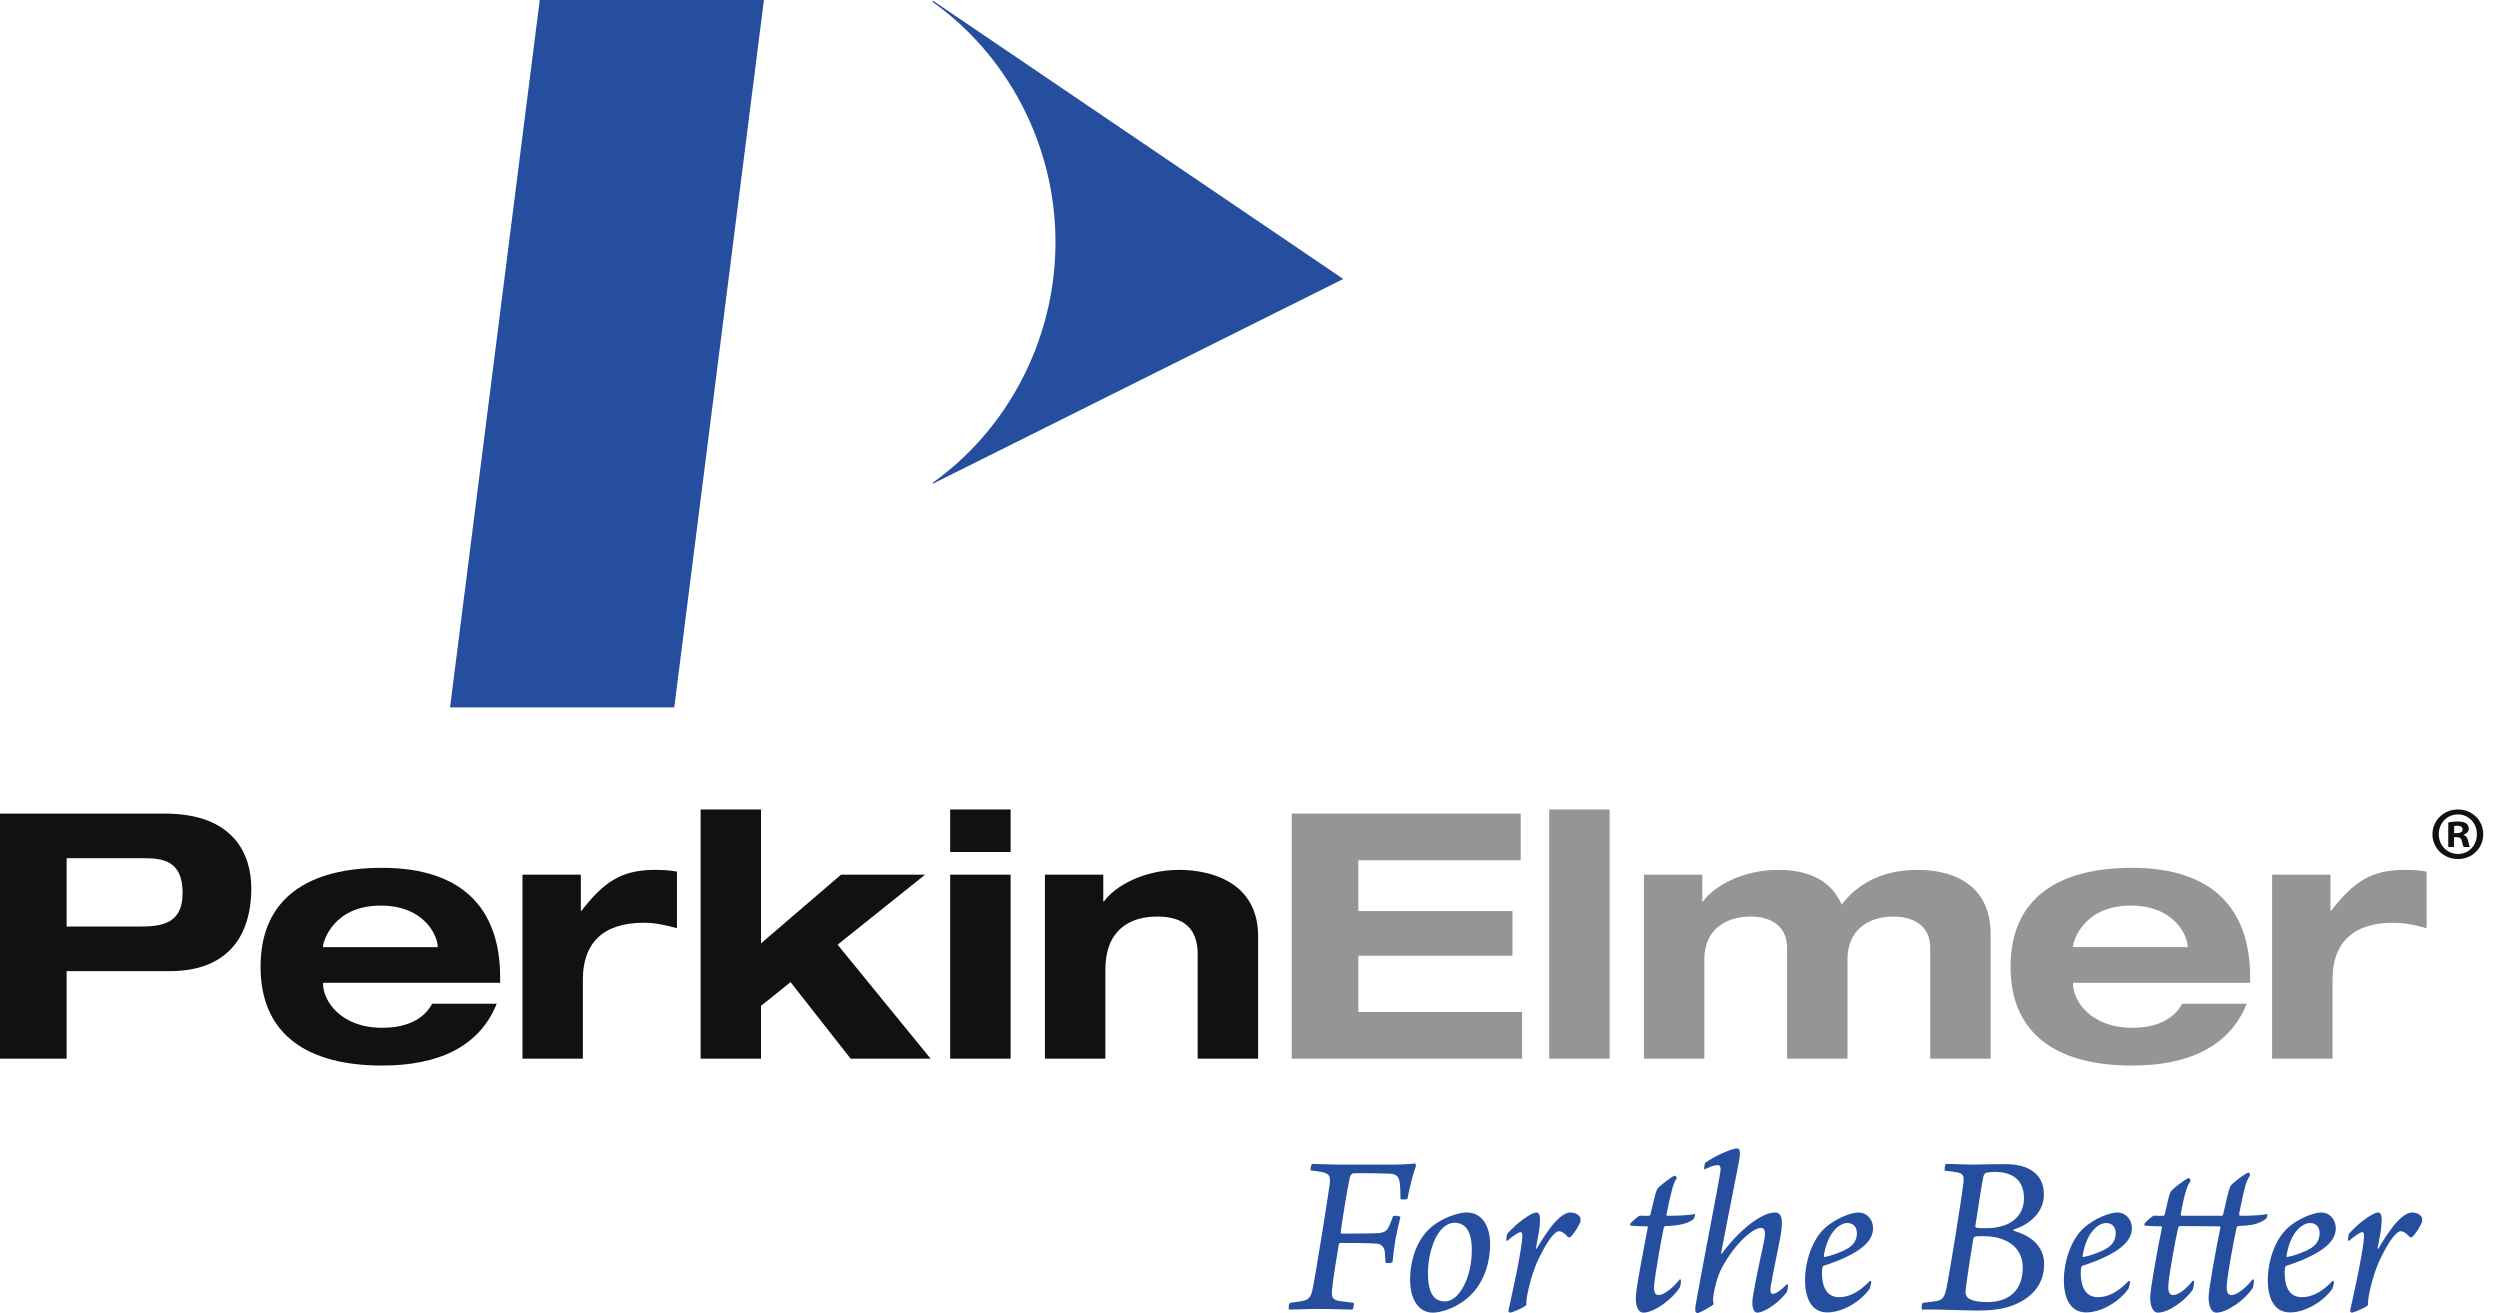 <svg width="99" height="52" viewBox="0 0 99 52" fill="none" xmlns="http://www.w3.org/2000/svg">
<g clip-path="url(#clip0_4484_19390)">
<path d="M0 41.924H2.638V38.457H6.729C8.863 38.457 9.951 37.234 9.951 35.167C9.951 33.863 9.285 32.218 6.525 32.218H0V41.924ZM2.638 33.985H5.71C6.457 33.985 7.232 34.094 7.232 35.358C7.232 36.663 6.28 36.69 5.465 36.69H2.638V33.985Z" fill="#12110F"/>
<path d="M17.114 39.748C16.775 40.374 16.095 40.7 15.13 40.7C13.499 40.7 12.792 39.64 12.792 38.947V38.919H19.806V38.702C19.806 35.956 18.283 34.366 15.13 34.366C12.248 34.366 10.318 35.535 10.318 38.281C10.318 41.026 12.248 42.196 15.13 42.196C17.319 42.196 18.977 41.475 19.67 39.748H17.114ZM12.792 37.506V37.478C12.792 37.302 13.186 35.861 15.075 35.861C16.829 35.861 17.332 37.085 17.332 37.478V37.506H12.792Z" fill="#12110F"/>
<path d="M20.69 34.637H23.001V36.065H23.028C23.898 34.95 24.578 34.447 25.937 34.447C26.209 34.447 26.535 34.461 26.807 34.515V36.758C26.372 36.635 25.937 36.541 25.488 36.541C23.857 36.541 23.082 37.37 23.082 38.784V41.924H20.69V34.637Z" fill="#12110F"/>
<path d="M27.745 32.055H30.137V37.356L33.305 34.637H36.635L33.169 37.41L36.853 41.924H33.685L31.306 38.892L30.137 39.831V41.924H27.745V32.055Z" fill="#12110F"/>
<path d="M37.627 32.055H40.02V33.74H37.627V32.055ZM37.627 34.637H40.02V41.923H37.627V34.637Z" fill="#12110F"/>
<path d="M47.428 37.791C47.428 36.785 46.898 36.296 45.824 36.296C44.709 36.296 43.772 36.853 43.772 38.403V41.924H41.379V34.637H43.69V35.698H43.717C44.152 35.086 45.294 34.447 46.694 34.447C47.931 34.447 49.821 34.923 49.821 37.071V41.924H47.428V37.791Z" fill="#12110F"/>
<path d="M51.153 32.218H60.22V34.066H53.79V36.078H59.894V37.846H53.79V40.075H60.274V41.924H51.153V32.218Z" fill="#949595"/>
<path d="M61.348 41.923H63.74V32.055H61.348V41.923Z" fill="#949595"/>
<path d="M76.437 37.547C76.437 36.568 75.662 36.296 74.969 36.296C73.977 36.296 73.161 36.84 73.161 37.981V41.924H70.769V37.547C70.769 36.568 69.994 36.296 69.328 36.296C68.308 36.296 67.492 36.84 67.492 37.981V41.924H65.1V34.637H67.411V35.698H67.438C67.873 35.086 69.015 34.447 70.415 34.447C71.801 34.447 72.562 34.991 72.93 35.82C73.596 34.95 74.601 34.447 75.934 34.447C77.402 34.447 78.829 35.072 78.829 36.989V41.924H76.437V37.547Z" fill="#949595"/>
<path d="M86.415 39.748C86.074 40.374 85.395 40.7 84.43 40.7C82.799 40.7 82.092 39.64 82.092 38.947V38.919H89.106V38.702C89.106 35.956 87.584 34.366 84.43 34.366C81.548 34.366 79.618 35.535 79.618 38.281C79.618 41.026 81.548 42.196 84.43 42.196C86.618 42.196 88.277 41.475 88.971 39.748H86.415ZM82.092 37.506V37.478C82.092 37.302 82.486 35.861 84.376 35.861C86.129 35.861 86.632 37.085 86.632 37.478V37.506H82.092Z" fill="#949595"/>
<path d="M89.976 34.637H92.287V36.065H92.314C93.184 34.95 93.864 34.447 95.223 34.447C95.495 34.447 95.821 34.461 96.094 34.515V36.758C95.659 36.635 95.223 36.541 94.774 36.541C93.144 36.541 92.368 37.37 92.368 38.784V41.924H89.976V34.637Z" fill="#949595"/>
<path d="M36.941 0.024V0.083C39.878 2.175 41.797 5.712 41.797 9.593C41.797 13.474 39.878 17.021 36.941 19.111V19.155L53.193 11.047L36.941 0.024Z" fill="#254F9E"/>
<path d="M26.701 28.014H17.822L21.374 -0H30.251L26.701 28.014Z" fill="#254F9E"/>
<path d="M97.184 32.992H97.292C97.417 32.992 97.518 32.95 97.518 32.849C97.518 32.759 97.453 32.7 97.31 32.7C97.25 32.7 97.208 32.706 97.184 32.712V32.992ZM97.178 33.541H96.951V32.569C97.041 32.551 97.166 32.532 97.327 32.532C97.512 32.532 97.596 32.562 97.668 32.61C97.721 32.652 97.763 32.73 97.763 32.819C97.763 32.932 97.68 33.016 97.56 33.052V33.064C97.656 33.093 97.709 33.171 97.739 33.302C97.769 33.452 97.787 33.511 97.811 33.541H97.566C97.536 33.505 97.518 33.422 97.489 33.309C97.471 33.201 97.411 33.153 97.286 33.153H97.178V33.541ZM97.327 32.252C96.898 32.252 96.575 32.605 96.575 33.034C96.575 33.47 96.898 33.816 97.339 33.816C97.769 33.822 98.085 33.47 98.085 33.034C98.085 32.605 97.769 32.252 97.333 32.252H97.327ZM97.339 32.055C97.9 32.055 98.336 32.491 98.336 33.034C98.336 33.589 97.9 34.018 97.333 34.018C96.772 34.018 96.325 33.589 96.325 33.034C96.325 32.491 96.772 32.055 97.333 32.055H97.339Z" fill="#12110F"/>
<path d="M51.585 51.517C51.863 51.452 51.919 51.34 51.984 51.024C52.077 50.597 52.607 47.298 52.653 46.917C52.69 46.62 52.653 46.499 52.458 46.443C52.337 46.397 52.123 46.378 51.91 46.35C51.882 46.313 51.919 46.118 51.956 46.09C52.114 46.09 52.616 46.118 53.127 46.118H55.153C55.45 46.118 55.84 46.1 56.036 46.071C56.054 46.071 56.073 46.137 56.073 46.174C55.961 46.453 55.831 46.973 55.738 47.465C55.71 47.512 55.506 47.512 55.459 47.475C55.459 47.224 55.45 46.973 55.422 46.796C55.394 46.583 55.264 46.49 55.069 46.48C54.744 46.462 53.805 46.453 53.601 46.462C53.536 46.462 53.462 46.564 53.452 46.629C53.369 46.982 53.155 48.311 53.09 48.794C53.081 48.822 53.109 48.85 53.136 48.85C53.387 48.85 54.298 48.85 54.586 48.831C54.846 48.812 54.939 48.72 55.013 48.543C55.06 48.441 55.106 48.33 55.162 48.162C55.209 48.125 55.422 48.153 55.459 48.19C55.404 48.385 55.329 48.729 55.264 49.063C55.218 49.343 55.171 49.696 55.144 49.974C55.116 50.03 54.902 50.03 54.865 49.993L54.837 49.566C54.8 49.361 54.707 49.277 54.53 49.249C54.224 49.221 53.35 49.221 53.071 49.221C53.044 49.221 53.016 49.259 53.016 49.287C52.923 49.835 52.792 50.634 52.755 51.015C52.718 51.34 52.746 51.461 53.016 51.517L53.601 51.591C53.629 51.638 53.601 51.823 53.554 51.86C53.285 51.86 52.718 51.833 52.235 51.833C51.77 51.833 51.343 51.86 51.046 51.86C51.018 51.814 51.036 51.628 51.083 51.591C51.288 51.563 51.473 51.544 51.585 51.517Z" fill="#254F9E"/>
<path d="M57.216 51.535C57.81 51.535 58.284 50.541 58.284 49.509C58.284 48.961 58.154 48.432 57.615 48.422C56.9 48.422 56.547 49.584 56.547 50.402C56.547 51.154 56.751 51.535 57.216 51.535ZM59.009 49.259C59.009 50.216 58.619 51.163 57.755 51.656C57.383 51.879 56.965 51.981 56.742 51.981C56.128 51.981 55.84 51.378 55.84 50.69C55.84 49.881 56.119 48.999 56.788 48.506C57.188 48.209 57.755 48.014 58.08 48.014C58.777 48.014 59.009 48.692 59.009 49.259Z" fill="#254F9E"/>
<path d="M61.453 48.543C61.722 48.209 61.983 48.014 62.187 48.014C62.336 48.014 62.503 48.07 62.587 48.227V48.358C62.559 48.497 62.317 48.878 62.206 48.971C62.168 49.008 62.122 49.008 62.094 48.989C61.964 48.831 61.834 48.757 61.731 48.757C61.583 48.757 61.295 49.082 60.905 49.9C60.775 50.179 60.644 50.559 60.542 50.987C60.487 51.238 60.431 51.498 60.44 51.684C60.356 51.777 59.901 51.972 59.799 51.981C59.762 51.981 59.734 51.926 59.734 51.898C59.78 51.675 60.199 49.854 60.273 49.11C60.301 48.887 60.282 48.794 60.217 48.794C60.134 48.794 59.938 48.924 59.687 49.138C59.678 49.138 59.65 49.129 59.65 49.11C59.641 49.045 59.678 48.887 59.687 48.859C60.078 48.413 60.644 48.014 60.849 48.014C60.979 48.014 61.026 48.209 60.942 48.776C60.905 49.017 60.858 49.221 60.821 49.436C60.821 49.445 60.849 49.454 60.858 49.436C61.044 49.119 61.211 48.859 61.453 48.543Z" fill="#254F9E"/>
<path d="M65.513 50.811C65.467 51.182 65.551 51.284 65.681 51.284C65.941 51.284 66.359 50.875 66.517 50.662C66.535 50.653 66.573 50.681 66.563 50.699C66.573 50.783 66.545 50.95 66.517 50.987C66.229 51.442 65.513 51.981 65.077 51.981C64.909 51.981 64.761 51.786 64.779 51.359C64.789 50.987 65.095 49.436 65.253 48.609C65.253 48.59 65.244 48.562 65.225 48.562C64.956 48.562 64.705 48.552 64.566 48.534C64.556 48.515 64.556 48.488 64.556 48.469C64.612 48.376 64.873 48.162 64.919 48.144C64.956 48.134 65.068 48.153 65.291 48.144C65.328 48.144 65.356 48.116 65.356 48.097C65.486 47.558 65.551 47.243 65.616 47.103C65.671 46.992 66.164 46.61 66.322 46.555C66.35 46.546 66.415 46.638 66.396 46.666C66.313 46.778 66.238 46.982 66.192 47.196C66.127 47.447 66.052 47.782 65.997 48.079C65.987 48.097 65.997 48.144 66.025 48.144C66.498 48.153 67.037 48.106 67.121 48.07C67.13 48.116 67.093 48.236 67.065 48.274C67 48.348 66.787 48.45 66.573 48.488C66.387 48.525 66.22 48.543 65.95 48.552C65.922 48.552 65.904 48.58 65.885 48.618C65.755 49.231 65.56 50.393 65.513 50.811Z" fill="#254F9E"/>
<path d="M68.366 49.891C68.143 50.244 68.013 50.541 67.911 50.996C67.855 51.238 67.809 51.498 67.864 51.647C67.753 51.749 67.307 52 67.205 52C67.186 52 67.13 51.935 67.13 51.888C67.13 51.749 67.168 51.572 67.205 51.359C67.465 49.881 68.059 46.908 68.134 46.341C68.143 46.201 68.097 46.137 68.032 46.137C67.911 46.137 67.79 46.174 67.484 46.313C67.474 46.276 67.502 46.071 67.53 46.044C67.883 45.793 68.561 45.477 68.803 45.477C68.886 45.477 68.933 45.598 68.868 45.969C68.682 46.945 68.283 48.924 68.153 49.639C68.153 49.649 68.181 49.658 68.189 49.639C68.877 48.701 69.76 48.014 70.29 48.014C70.615 48.014 70.615 48.422 70.475 49.129C70.345 49.807 70.187 50.513 70.113 50.996C70.104 51.163 70.122 51.238 70.206 51.238C70.308 51.238 70.531 51.099 70.773 50.839C70.782 50.848 70.801 50.866 70.801 50.894C70.81 50.968 70.773 51.136 70.764 51.163C70.345 51.702 69.797 51.981 69.593 51.981C69.425 51.981 69.351 51.721 69.416 51.34C69.518 50.69 69.695 49.918 69.853 49.166C69.927 48.776 69.899 48.627 69.732 48.627C69.444 48.627 68.849 49.119 68.366 49.891Z" fill="#254F9E"/>
<path d="M72.222 49.733C72.213 49.761 72.232 49.779 72.25 49.779C72.539 49.724 72.91 49.593 73.189 49.426C73.403 49.296 73.533 49.101 73.533 48.831C73.533 48.618 73.412 48.432 73.161 48.432C72.817 48.432 72.362 48.841 72.222 49.733ZM74.174 48.609C74.183 49.064 73.84 49.398 73.272 49.696C72.892 49.9 72.501 50.03 72.222 50.123C72.195 50.132 72.167 50.17 72.167 50.206C72.157 50.253 72.148 50.327 72.148 50.393C72.148 50.968 72.344 51.368 72.826 51.368C73.189 51.368 73.598 51.201 74.053 50.717C74.062 50.717 74.1 50.745 74.1 50.773C74.1 50.829 74.062 50.978 74.034 51.043C73.607 51.619 72.901 51.972 72.362 51.972C71.702 51.972 71.479 51.35 71.479 50.69C71.479 50.021 71.73 49.11 72.279 48.618C72.65 48.283 73.263 48.014 73.598 48.014C73.914 48.014 74.155 48.264 74.174 48.609Z" fill="#254F9E"/>
<path d="M78.643 46.443C78.606 46.462 78.559 46.527 78.541 46.592C78.457 47.001 78.327 47.902 78.225 48.543C78.225 48.59 78.234 48.618 78.281 48.618C78.364 48.636 78.513 48.636 78.643 48.636C79.656 48.636 80.149 48.125 80.149 47.456C80.149 46.74 79.721 46.406 78.968 46.406C78.903 46.406 78.727 46.425 78.643 46.443ZM80.102 50.188C80.102 49.472 79.554 48.952 78.541 48.952C78.448 48.952 78.299 48.952 78.216 48.971C78.188 48.971 78.15 49.017 78.141 49.063C78.048 49.612 77.863 50.801 77.835 51.145C77.825 51.229 77.872 51.35 77.928 51.396C78.067 51.508 78.373 51.563 78.69 51.563C79.628 51.563 80.102 51.033 80.102 50.188ZM76.71 51.517C76.915 51.47 76.998 51.378 77.073 51.052C77.138 50.755 77.314 49.668 77.435 48.942C77.556 48.153 77.714 47.196 77.751 46.843C77.788 46.574 77.742 46.49 77.547 46.434C77.426 46.406 77.203 46.378 77.017 46.36C76.989 46.322 77.017 46.109 77.063 46.09C77.37 46.09 77.825 46.118 78.15 46.118C78.634 46.109 78.978 46.1 79.433 46.1C80.149 46.1 80.938 46.369 80.938 47.298C80.938 47.986 80.418 48.469 79.74 48.692C79.73 48.701 79.73 48.729 79.74 48.739C80.427 48.934 80.948 49.343 80.948 50.067C80.948 50.857 80.455 51.423 79.656 51.712C79.257 51.86 78.782 51.898 78.29 51.898C77.881 51.898 76.72 51.842 76.116 51.86C76.079 51.823 76.097 51.619 76.144 51.591C76.394 51.563 76.571 51.544 76.71 51.517Z" fill="#254F9E"/>
<path d="M82.472 49.733C82.463 49.761 82.481 49.779 82.499 49.779C82.788 49.724 83.159 49.593 83.438 49.426C83.652 49.296 83.782 49.101 83.782 48.831C83.782 48.618 83.661 48.432 83.41 48.432C83.066 48.432 82.611 48.841 82.472 49.733ZM84.423 48.609C84.432 49.064 84.088 49.398 83.522 49.696C83.141 49.9 82.75 50.03 82.472 50.123C82.444 50.132 82.416 50.17 82.416 50.206C82.406 50.253 82.397 50.327 82.397 50.393C82.397 50.968 82.593 51.368 83.076 51.368C83.438 51.368 83.847 51.201 84.302 50.717C84.312 50.717 84.349 50.745 84.349 50.773C84.349 50.829 84.312 50.978 84.283 51.043C83.856 51.619 83.15 51.972 82.611 51.972C81.951 51.972 81.728 51.35 81.728 50.69C81.728 50.021 81.979 49.11 82.528 48.618C82.899 48.283 83.512 48.014 83.847 48.014C84.163 48.014 84.404 48.264 84.423 48.609Z" fill="#254F9E"/>
<path d="M85.659 48.144C85.696 48.144 85.724 48.106 85.724 48.088C85.844 47.549 85.891 47.335 85.956 47.196C86.012 47.094 86.504 46.713 86.672 46.648C86.699 46.638 86.764 46.75 86.737 46.778C86.653 46.889 86.588 47.057 86.532 47.27C86.477 47.465 86.412 47.782 86.356 48.079C86.356 48.097 86.365 48.144 86.393 48.144H87.954C88.028 48.144 88.037 48.106 88.037 48.088C88.158 47.549 88.251 47.121 88.326 46.973C88.372 46.871 88.874 46.49 89.032 46.434C89.069 46.425 89.125 46.527 89.097 46.555C89.013 46.666 88.948 46.834 88.892 47.047C88.837 47.243 88.725 47.782 88.669 48.079C88.669 48.097 88.678 48.144 88.706 48.144C89.19 48.153 89.701 48.106 89.784 48.07C89.803 48.116 89.775 48.218 89.747 48.246C89.682 48.33 89.431 48.45 89.245 48.488C89.069 48.525 88.93 48.534 88.632 48.552C88.604 48.552 88.576 48.59 88.567 48.618C88.437 49.221 88.223 50.393 88.186 50.82C88.149 51.191 88.242 51.284 88.363 51.284C88.632 51.284 89.05 50.875 89.199 50.662C89.218 50.653 89.255 50.681 89.255 50.699C89.255 50.783 89.236 50.959 89.208 51.005C88.92 51.452 88.205 51.981 87.759 51.981C87.601 51.981 87.461 51.777 87.461 51.378C87.461 51.033 87.759 49.445 87.926 48.618C87.935 48.59 87.916 48.562 87.889 48.562L86.318 48.552C86.291 48.552 86.263 48.59 86.254 48.618C86.123 49.221 85.91 50.393 85.872 50.82C85.835 51.191 85.928 51.284 86.049 51.284C86.318 51.284 86.672 50.931 86.829 50.717C86.848 50.709 86.885 50.736 86.885 50.755C86.885 50.839 86.857 51.015 86.839 51.061C86.551 51.489 85.891 51.981 85.445 51.981C85.287 51.981 85.148 51.777 85.148 51.378C85.148 51.033 85.445 49.445 85.612 48.618C85.622 48.59 85.603 48.562 85.575 48.562C85.305 48.562 85.064 48.552 84.925 48.534C84.925 48.506 84.925 48.488 84.915 48.469C84.971 48.376 85.222 48.162 85.278 48.144C85.315 48.134 85.436 48.153 85.659 48.144Z" fill="#254F9E"/>
<path d="M90.546 49.733C90.537 49.761 90.556 49.779 90.574 49.779C90.862 49.724 91.234 49.593 91.513 49.426C91.727 49.296 91.857 49.101 91.857 48.831C91.857 48.618 91.736 48.432 91.485 48.432C91.141 48.432 90.686 48.841 90.546 49.733ZM92.498 48.609C92.507 49.064 92.163 49.398 91.596 49.696C91.216 49.9 90.825 50.03 90.546 50.123C90.519 50.132 90.491 50.17 90.491 50.206C90.481 50.253 90.472 50.327 90.472 50.393C90.472 50.968 90.667 51.368 91.15 51.368C91.513 51.368 91.922 51.201 92.377 50.717C92.386 50.717 92.423 50.745 92.423 50.773C92.423 50.829 92.386 50.978 92.358 51.043C91.931 51.619 91.225 51.972 90.686 51.972C90.026 51.972 89.803 51.35 89.803 50.69C89.803 50.021 90.054 49.11 90.602 48.618C90.974 48.283 91.587 48.014 91.922 48.014C92.237 48.014 92.479 48.264 92.498 48.609Z" fill="#254F9E"/>
<path d="M94.784 48.543C95.053 48.209 95.314 48.014 95.518 48.014C95.666 48.014 95.834 48.07 95.918 48.227V48.358C95.889 48.497 95.648 48.878 95.536 48.971C95.499 49.008 95.453 49.008 95.425 48.989C95.295 48.831 95.165 48.757 95.062 48.757C94.914 48.757 94.626 49.082 94.236 49.9C94.106 50.179 93.975 50.559 93.873 50.987C93.817 51.238 93.762 51.498 93.771 51.684C93.687 51.777 93.232 51.972 93.13 51.981C93.093 51.981 93.065 51.926 93.065 51.898C93.111 51.675 93.53 49.854 93.604 49.11C93.632 48.887 93.613 48.794 93.548 48.794C93.465 48.794 93.269 48.924 93.018 49.138C93.009 49.138 92.981 49.129 92.981 49.11C92.972 49.045 93.009 48.887 93.018 48.859C93.409 48.413 93.975 48.014 94.18 48.014C94.31 48.014 94.356 48.209 94.273 48.776C94.236 49.017 94.189 49.221 94.152 49.436C94.152 49.445 94.18 49.454 94.189 49.436C94.375 49.119 94.542 48.859 94.784 48.543Z" fill="#254F9E"/>
</g>
<defs>
<clipPath id="clip0_4484_19390">
<rect width="98.336" height="52" fill="white"/>
</clipPath>
</defs>
</svg>
